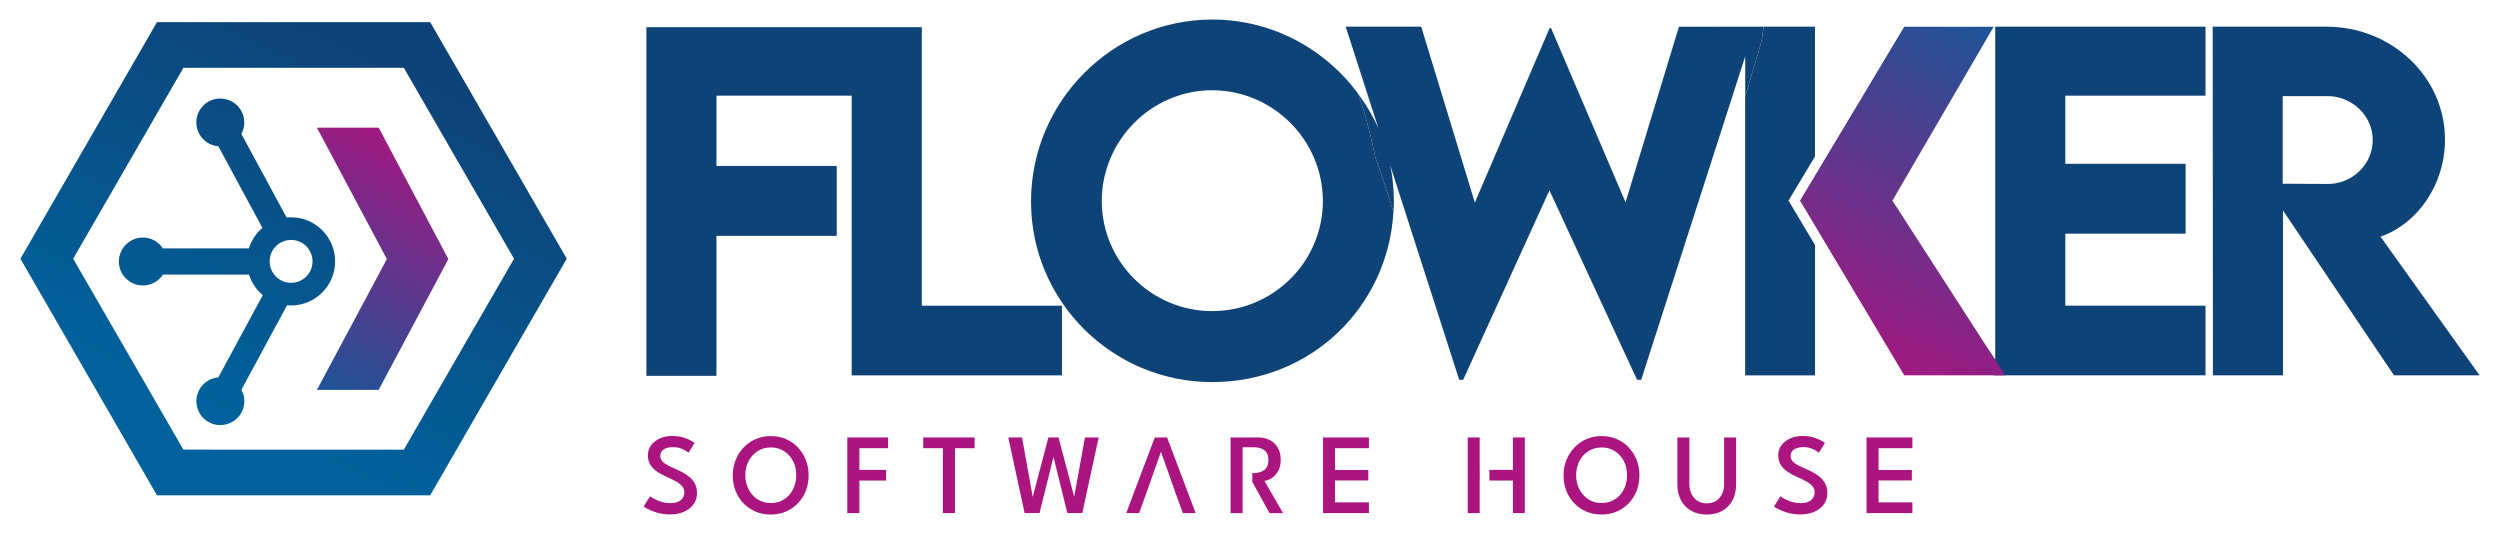 <?xml version="1.0" encoding="UTF-8"?>
<svg id="Camada_1" xmlns="http://www.w3.org/2000/svg" version="1.1" xmlns:xlink="http://www.w3.org/1999/xlink" viewBox="0 0 434.91 92.9">
  <!-- Generator: Adobe Illustrator 29.8.2, SVG Export Plug-In . SVG Version: 2.1.1 Build 3)  -->
  <defs>
    <style>
      .st0 {
        fill: url(#Gradiente_sem_nome_21);
      }

      .st1 {
        fill: url(#Gradiente_sem_nome_2);
      }

      .st2 {
        fill: none;
      }

      .st3 {
        fill: #aa1580;
      }

      .st4 {
        fill: url(#Gradiente_sem_nome_4);
      }

      .st5 {
        fill: url(#Gradiente_sem_nome_3);
      }

      .st6 {
        fill: #0e4378;
      }
    </style>
    <linearGradient id="Gradiente_sem_nome_2" data-name="Gradiente sem nome 2" x1="2825.73" y1="-841.73" x2="2850.72" y2="-895.17" gradientTransform="translate(2897.86 -820) rotate(-180)" gradientUnits="userSpaceOnUse">
      <stop offset="0" stop-color="#aa1580"/>
      <stop offset="1" stop-color="#00619c"/>
    </linearGradient>
    <linearGradient id="Gradiente_sem_nome_3" data-name="Gradiente sem nome 3" x1="2830.98" y1="-830.88" x2="2859.2" y2="-891.8" gradientTransform="translate(2897.86 -820) rotate(-180)" gradientUnits="userSpaceOnUse">
      <stop offset="0" stop-color="#0e4378"/>
      <stop offset="1" stop-color="#00619c"/>
    </linearGradient>
    <linearGradient id="Gradiente_sem_nome_4" data-name="Gradiente sem nome 4" x1="2840.07" y1="-826.36" x2="2868.29" y2="-887.27" gradientTransform="translate(2897.86 -820) rotate(-180)" gradientUnits="userSpaceOnUse">
      <stop offset="0" stop-color="#0e4378"/>
      <stop offset="1" stop-color="#00619c"/>
    </linearGradient>
    <linearGradient id="Gradiente_sem_nome_21" data-name="Gradiente sem nome 2" x1="2022.44" y1="2000.26" x2="2055.95" y2="1928.59" gradientTransform="translate(-1698.98 -1934.08)" xlink:href="#Gradiente_sem_nome_2"/>
  </defs>
  <g>
    <path class="st2" d="M280.93,78.48c-.66-.43-1.45-.64-2.31-.64s-1.62.22-2.29.64c-.67.42-1.19,1-1.57,1.73-.38.74-.57,1.55-.57,2.46s.19,1.73.57,2.46.9,1.31,1.57,1.74c.66.43,1.41.64,2.29.64s1.65-.21,2.31-.64c.67-.42,1.19-1.01,1.56-1.74.37-.74.56-1.55.56-2.46s-.18-1.73-.56-2.46-.9-1.3-1.56-1.73Z"/>
    <path class="st2" d="M136.4,78.48c-.66-.43-1.45-.64-2.31-.64s-1.62.22-2.29.64c-.67.42-1.19,1-1.57,1.73-.38.74-.57,1.55-.57,2.46s.19,1.73.57,2.46.9,1.31,1.57,1.74c.66.43,1.41.64,2.29.64s1.65-.21,2.31-.64c.67-.42,1.19-1.01,1.56-1.74.37-.74.56-1.55.56-2.46s-.18-1.73-.56-2.46-.9-1.3-1.56-1.73Z"/>
    <path class="st2" d="M210.86,15.7c-10.57,0-19.19,8.74-19.19,19.27s8.62,19.15,19.19,19.15,19.27-8.54,19.27-19.15-8.7-19.27-19.27-19.27Z"/>
    <path class="st2" d="M404.94,16.72h-7.83v15.24l7.83.04c4.14.04,7.83-3.31,7.83-7.64s-3.73-7.64-7.83-7.64Z"/>
    <path class="st3" d="M120.1,83.09l-.03.02h0c-.35-.33-.75-.62-1.19-.87-.44-.24-.9-.47-1.36-.66-.55-.23-1.03-.45-1.42-.67-.4-.22-.7-.45-.91-.71-.21-.25-.32-.55-.32-.88,0-.5.2-.88.6-1.14.4-.26.94-.4,1.62-.4.45,0,.86.06,1.23.19s.68.27.94.42c.26.16.43.28.53.36l1.05-1.7c-.07-.06-.27-.19-.6-.38-.33-.2-.78-.38-1.35-.56s-1.24-.26-2.01-.26-1.45.14-2.08.42c-.63.28-1.14.67-1.52,1.17s-.57,1.09-.57,1.76.15,1.24.46,1.71c.31.47.71.87,1.21,1.19.5.33,1.05.62,1.64.88.58.25,1.09.5,1.55.75.45.25.81.53,1.08.84.26.31.4.67.4,1.09,0,.55-.21,1-.62,1.35-.41.35-1.02.52-1.83.52-.42,0-.82-.05-1.21-.14-.39-.09-.74-.22-1.06-.36-.32-.14-.59-.28-.8-.41-.21-.13-.36-.23-.45-.29l-1.11,1.79c.07.07.31.21.72.43.41.22.95.44,1.62.64.67.2,1.42.3,2.26.3.64,0,1.24-.08,1.8-.24.56-.16,1.06-.4,1.49-.72.43-.32.77-.71,1.02-1.17.24-.46.37-.99.37-1.59s-.1-1.08-.31-1.52c-.21-.44-.49-.82-.84-1.16Z"/>
    <path class="st3" d="M138.79,77.83h.03c-.6-.62-1.3-1.1-2.1-1.45-.8-.35-1.68-.52-2.63-.52s-1.81.17-2.61.52c-.81.35-1.51.83-2.1,1.45-.6.62-1.06,1.34-1.4,2.17-.34.83-.51,1.72-.51,2.68s.16,1.86.48,2.69c.32.83.78,1.55,1.37,2.17.59.62,1.29,1.1,2.09,1.45.8.35,1.7.52,2.67.52s1.85-.17,2.65-.52c.8-.35,1.5-.83,2.09-1.45.59-.62,1.05-1.35,1.37-2.17.32-.83.48-1.72.48-2.69s-.16-1.85-.49-2.68c-.33-.83-.79-1.55-1.39-2.17ZM137.96,85.13c-.37.73-.89,1.32-1.56,1.74-.66.43-1.43.64-2.31.64s-1.63-.21-2.29-.64c-.67-.43-1.19-1.01-1.57-1.74s-.57-1.55-.57-2.46.19-1.72.57-2.46c.38-.73.9-1.31,1.57-1.73.67-.42,1.43-.64,2.29-.64s1.65.21,2.31.64c.66.43,1.18,1,1.56,1.73s.56,1.55.56,2.46-.19,1.72-.56,2.46Z"/>
    <polygon class="st3" points="147.4 89.26 149.5 89.26 149.5 83.6 154.14 83.6 154.14 81.74 149.5 81.74 149.5 77.97 154.49 77.97 154.49 76.1 147.4 76.1 147.4 89.26"/>
    <polygon class="st3" points="160.61 77.97 164.03 77.97 164.03 89.26 166.13 89.26 166.13 77.97 169.55 77.97 169.55 76.1 160.61 76.1 160.61 77.97"/>
    <polygon class="st3" points="186.87 86.43 184.15 76.1 182.38 76.1 179.66 86.45 177.8 76.1 175.4 76.1 178.25 89.26 180.84 89.26 183.27 79.49 185.68 89.26 188.28 89.26 191.13 76.1 188.74 76.1 186.87 86.43"/>
    <polygon class="st3" points="200.89 76.1 195.92 89.26 198.16 89.26 199.26 86.25 201.95 78.65 201.98 78.65 204.68 86.25 205.77 89.26 208 89.26 203.03 76.1 200.89 76.1"/>
    <path class="st3" d="M221.19,83.2h.01c.44-.27.81-.67,1.13-1.2.31-.53.47-1.21.47-2.03s-.17-1.52-.52-2.1c-.35-.58-.81-1.02-1.4-1.32-.59-.3-1.25-.45-1.97-.45h-4.84v13.16h2.1v-11.45h2.01c.71,0,1.29.17,1.77.51.47.34.71.91.71,1.71s-.24,1.37-.72,1.73c-.48.35-1.07.53-1.78.53h-.31v1.52l2.99,5.45h2.36l-3.24-5.61c.38-.03.79-.18,1.23-.45Z"/>
    <polygon class="st3" points="230.16 89.26 238.14 89.26 238.14 87.39 232.24 87.39 232.24 83.58 238.04 83.58 238.04 81.76 232.24 81.76 232.24 77.97 238.14 77.97 238.14 76.1 230.16 76.1 230.16 89.26"/>
    <polygon class="st3" points="263.19 81.74 259.1 81.74 259.1 83.6 263.19 83.6 263.19 89.26 265.26 89.26 265.26 76.1 263.19 76.1 263.19 81.74"/>
    <polygon class="st3" points="257.41 76.1 255.33 76.1 255.33 89.26 257.41 89.26 257.41 83.6 257.42 83.6 257.42 81.74 257.41 81.74 257.41 76.1"/>
    <path class="st3" d="M283.32,77.83h.03c-.6-.62-1.3-1.1-2.1-1.45-.8-.35-1.68-.52-2.63-.52s-1.81.17-2.61.52c-.81.35-1.51.83-2.1,1.45-.6.62-1.06,1.34-1.4,2.17-.34.83-.51,1.72-.51,2.68s.16,1.86.48,2.69c.32.83.78,1.55,1.37,2.17.59.62,1.29,1.1,2.09,1.45.8.35,1.7.52,2.67.52s1.85-.17,2.65-.52c.8-.35,1.5-.83,2.09-1.45.59-.62,1.05-1.35,1.37-2.17.32-.83.48-1.72.48-2.69s-.16-1.85-.49-2.68c-.33-.83-.79-1.55-1.39-2.17ZM282.49,85.13c-.37.73-.89,1.32-1.56,1.74-.66.43-1.43.64-2.31.64s-1.63-.21-2.29-.64c-.67-.43-1.19-1.01-1.57-1.74s-.57-1.55-.57-2.46.19-1.72.57-2.46c.38-.73.9-1.31,1.57-1.73.67-.42,1.43-.64,2.29-.64s1.65.21,2.31.64c.66.43,1.18,1,1.56,1.73s.56,1.55.56,2.46-.19,1.72-.56,2.46Z"/>
    <path class="st3" d="M299.94,84.14h0c0,.72-.13,1.33-.39,1.84-.26.51-.61.9-1.07,1.18-.45.27-.97.41-1.56.41s-1.11-.14-1.56-.41c-.45-.27-.81-.67-1.08-1.18-.26-.51-.39-1.13-.39-1.84v-8.04h-2.09v8.15c0,1.08.22,2.02.65,2.81.43.79,1.03,1.39,1.8,1.82.77.43,1.66.63,2.67.63s1.91-.21,2.67-.63,1.36-1.03,1.79-1.82c.43-.79.64-1.72.64-2.81v-8.15h-2.09v8.04Z"/>
    <path class="st3" d="M316.74,83.09l-.03.02h0c-.35-.33-.75-.62-1.19-.87-.44-.24-.9-.47-1.36-.66-.55-.23-1.03-.45-1.42-.67-.4-.22-.7-.45-.91-.71-.21-.25-.32-.55-.32-.88,0-.5.2-.88.6-1.14.4-.26.94-.4,1.62-.4.45,0,.86.06,1.23.19.37.13.68.27.94.42.26.16.43.28.53.36l1.05-1.7c-.07-.06-.27-.19-.6-.38-.33-.2-.78-.38-1.35-.56s-1.24-.26-2.01-.26-1.45.14-2.08.42c-.63.28-1.14.67-1.52,1.17s-.57,1.09-.57,1.76.15,1.24.46,1.71c.31.47.71.87,1.21,1.19.5.33,1.05.62,1.64.88.58.25,1.09.5,1.55.75.45.25.81.53,1.08.84.26.31.4.67.4,1.09,0,.55-.21,1-.62,1.35-.41.35-1.02.52-1.83.52-.42,0-.82-.05-1.21-.14-.39-.09-.74-.22-1.06-.36-.32-.14-.59-.28-.8-.41-.21-.13-.36-.23-.45-.29l-1.11,1.79c.07.07.31.21.72.43.41.22.95.44,1.62.64s1.42.3,2.26.3c.64,0,1.24-.08,1.8-.24.56-.16,1.06-.4,1.49-.72s.77-.71,1.02-1.17c.24-.46.37-.99.37-1.59s-.1-1.08-.31-1.52c-.21-.44-.49-.82-.84-1.16Z"/>
    <polygon class="st3" points="324.71 89.26 332.69 89.26 332.69 87.39 326.8 87.39 326.8 83.58 332.59 83.58 332.59 81.76 326.8 81.76 326.8 77.97 332.69 77.97 332.69 76.1 324.71 76.1 324.71 89.26"/>
    <polygon class="st6" points="124.64 16.64 148.16 16.64 148.16 65.3 184.74 65.3 184.74 53.18 160.36 53.18 160.36 4.73 112.45 4.73 112.45 65.38 124.64 65.38 124.64 41.03 145.56 41.03 145.56 28.87 124.64 28.87 124.64 16.64"/>
    <path class="st6" d="M241.88,28.87l11.96,37.19h.02l-12.01-37.33s.02.09.03.14Z"/>
    <polygon class="st6" points="269.55 33.11 284.78 66.06 284.8 66.06 269.56 33.09 269.55 33.11"/>
    <path class="st6" d="M236.74,17.74c-.16-.44-.3-.9-.44-1.38.32.43.62.87.92,1.31-5.66-8.58-15.35-14.27-26.32-14.27-17.35,0-31.54,14.23-31.54,31.65s14.19,31.42,31.5,31.42,30.6-13.17,31.55-29.61c-1.03-3.18-1.97-6.39-3.15-9.52-.7-3.24-1.44-6.47-2.52-9.6ZM210.86,54.12c-10.57,0-19.19-8.62-19.19-19.15s8.62-19.27,19.19-19.27,19.27,8.66,19.27,19.27-8.66,19.15-19.27,19.15Z"/>
    <path class="st6" d="M315.74,27.22V4.64h-23.66s14.75.01,14.75.01c-.14.75-.25,1.51-.34,2.28-.87,3.35-2,6.62-2.88,9.93v-7.07l-.02.06v55.46h12.16v-22.68l-4.61-7.73,4.6-7.68Z"/>
    <path class="st6" d="M234.1,4.64h-.01l5.67,17.63s.02.04.03.06l-5.69-17.69Z"/>
    <polygon class="st6" points="292.08 4.64 292.07 4.64 282.78 35.19 282.79 35.2 292.08 4.64"/>
    <path class="st6" d="M238.58,19.92c.09.17.19.34.28.51-.09-.17-.19-.34-.28-.51Z"/>
    <polygon class="st6" points="269.58 4.87 269.57 4.87 256.56 35.23 256.56 35.24 269.58 4.87"/>
    <polygon class="st6" points="332.79 4.64 332.78 4.65 332.79 4.65 332.79 4.64"/>
    <path class="st6" d="M237.31,17.82c.23.34.44.7.66,1.05-.21-.36-.43-.71-.66-1.05Z"/>
    <polygon class="st6" points="347.1 62.56 330.67 39 330.26 39.63 346.82 65.29 334.18 65.29 334.19 65.3 347.1 65.3 349.01 65.3 383.68 65.3 383.68 53.18 359.29 53.18 359.29 40.65 380.22 40.65 380.22 28.5 359.29 28.5 359.29 16.64 383.68 16.64 383.68 4.64 347.1 4.64 347.1 62.56"/>
    <path class="st6" d="M414.13,41.18h-.01c6.51-2.3,11.22-9.11,11.22-16.9,0-10.91-9.29-19.64-20.62-19.64h-19.79l.04,60.66h12.19v-28.68l19.31,28.68h14.9l-17.24-24.12ZM404.94,32l-7.83-.04v-15.24h7.83c4.1,0,7.83,3.31,7.83,7.64s-3.69,7.68-7.83,7.64Z"/>
    <path class="st6" d="M303.61,16.86c.88-3.31,2.01-6.58,2.88-9.93.09-.77.2-1.53.34-2.28h-14.75,0s-9.29,30.55-9.29,30.55h0s-12.97-30.33-12.97-30.33h-.23l-13.02,30.37h0s-9.33-30.6-9.33-30.6h-13.13l5.69,17.69s-.02-.04-.03-.06c-.28-.63-.58-1.24-.9-1.84-.09-.17-.19-.34-.28-.51-.2-.35-.4-.71-.61-1.05-.21-.35-.43-.71-.66-1.05-.03-.05-.07-.1-.1-.14-.3-.44-.6-.88-.92-1.31.14.48.28.94.44,1.38,1.08,3.13,1.82,6.36,2.52,9.6,1.18,3.12,2.12,6.33,3.15,9.52,0,.02.01.04.02.05.04-.62.06-1.24.06-1.86,0-2.11-.21-4.17-.61-6.18,0-.05-.02-.09-.03-.14l12.01,37.33h.68l15.01-32.95v-.02s15.25,32.97,15.25,32.97h.71l18.08-56.21.02-.06v7.07Z"/>
  </g>
  <g>
    <path class="st1" d="M55.13,22.21h10.75l12.12,22.86-12.12,22.75h-10.75l12.17-22.75s-12.17-22.86-12.17-22.86Z"/>
    <path class="st5" d="M98.6,45.01L74.84,3.85H27.31L3.55,45.01l23.76,41.16h47.52l23.76-41.16h0ZM31.9,78.22L12.73,45.01,31.9,11.8h38.35l19.17,33.21-19.17,33.21H31.9Z"/>
    <path class="st4" d="M21.87,48.39c.79.82,1.86,1.27,2.99,1.27,1.42,0,2.72-.71,3.49-1.89h14.97c.44,1.39,1.27,2.63,2.39,3.58l-7.72,14.29c-1.4.12-2.65.93-3.32,2.17-.54,1-.65,2.15-.31,3.24.34,1.08,1.09,1.96,2.11,2.47.56.28,1.2.43,1.84.43,1.55,0,2.96-.83,3.69-2.17.68-1.25.68-2.74,0-3.98l7.94-14.7c.24.02.47.04.69.04,4.23,0,7.67-3.44,7.67-7.67s-3.44-7.67-7.67-7.67c-.25,0-.5,0-.77.04l-7.87-14.55c.67-1.24.68-2.73,0-3.98-.73-1.34-2.14-2.17-3.69-2.17-.64,0-1.27.15-1.84.43-1.02.51-1.77,1.39-2.11,2.47-.34,1.09-.23,2.23.31,3.24.67,1.24,1.92,2.05,3.32,2.17l7.67,14.19c-1.11.95-1.92,2.19-2.35,3.57h-14.96c-.77-1.18-2.07-1.89-3.49-1.89-2.24,0-4.1,1.82-4.17,4.04-.03,1.14.38,2.22,1.17,3.03,0,0,.02,0,.02,0ZM46.91,45.47c0-2.06,1.67-3.73,3.73-3.73s3.73,1.67,3.73,3.73-1.67,3.73-3.73,3.73-3.73-1.67-3.73-3.73Z"/>
  </g>
  <path class="st0" d="M348.82,65.29h-17.55l-18.13-30.39,18.13-30.25h15.56l-17.62,30.25,19.61,30.39Z"/>
</svg>